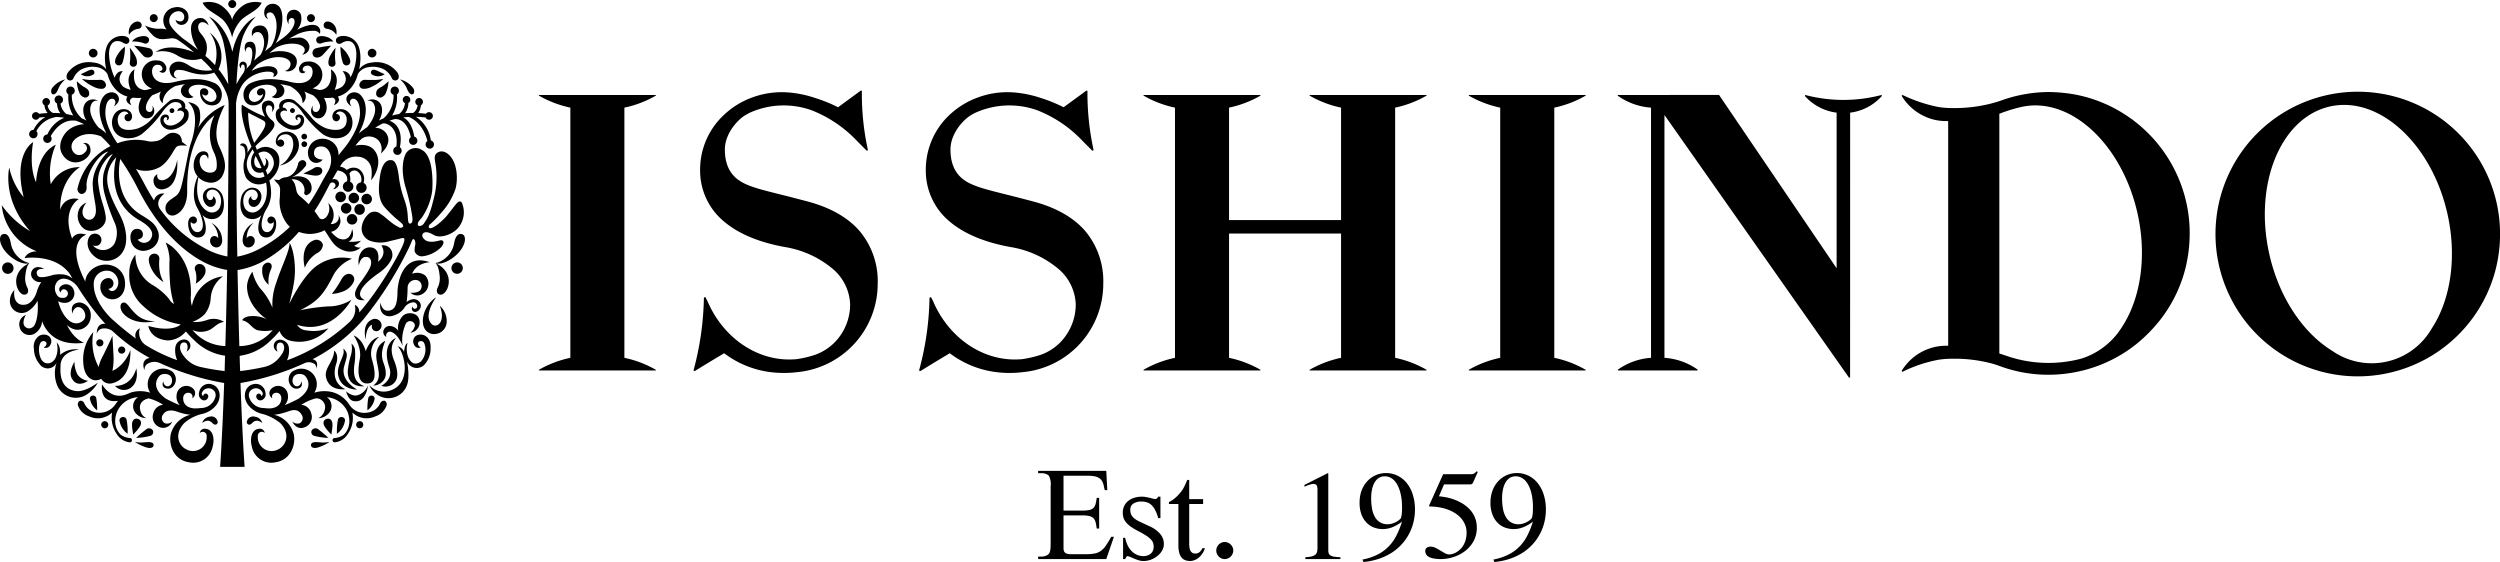 <svg xmlns="http://www.w3.org/2000/svg" width="582.97" height="131.06"><path data-name="シェイプ 3" d="M2007.61 3726.36a33.187 33.187 0 1 0 32.28 41.81 33.674 33.674 0 0 0 1.12-8.99 33.151 33.151 0 0 0-33.4-32.82Zm17.47 55.21a16.116 16.116 0 0 1-23.22 5.2c-6.98-4.29-12.46-12.72-14.66-22.57-3.67-16.39 2.69-31.83 14.15-34.4s23.75 8.71 27.41 25.1c2.2 9.85.83 19.83-3.68 26.67Zm-204.61 6.84v-58.34a24.777 24.777 0 0 0 7.28-2.78.1.1 0 0 0 .06-.07c0-.06-.03-.1-.14-.1h-27.01c-.12 0-.13.04-.13.1a.087.087 0 0 0 .04.07 24.949 24.949 0 0 0 7.29 2.78v58.34a24.938 24.938 0 0 0-7.29 2.77.1.1 0 0 0-.04.08.11.11 0 0 0 .13.1h27.01c.11 0 .14-.05.14-.1a.107.107 0 0 0-.06-.08 24.766 24.766 0 0 0-7.28-2.77Zm-216.84 0v-58.34a25.013 25.013 0 0 0 7.3-2.78.067.067 0 0 0 .04-.07c0-.06 0-.1-.12-.1h-27.02c-.12 0-.15.04-.15.1a.1.1 0 0 0 .05.07 25.122 25.122 0 0 0 7.3 2.78v58.34a25.111 25.111 0 0 0-7.3 2.77.1.1 0 0 0-.05.08c0 .08.05.1.15.1h27.02a.1.1 0 0 0 .12-.1.08.08 0 0 0-.04-.08 25 25 0 0 0-7.3-2.77Zm179.73 0v-58.34a24.949 24.949 0 0 0 7.29-2.78.079.079 0 0 0 .05-.07c0-.06-.02-.1-.15-.1h-27.01c-.11 0-.14.04-.14.1a.153.153 0 0 0 .05.07 25.013 25.013 0 0 0 7.3 2.78v26.21h-26.12v-26.21a25.232 25.232 0 0 0 7.3-2.78.127.127 0 0 0 .04-.07c0-.07-.03-.1-.15-.1h-26.99c-.13 0-.16.03-.16.1a.1.1 0 0 0 .06.07 24.949 24.949 0 0 0 7.29 2.78v58.34a24.938 24.938 0 0 0-7.29 2.77.107.107 0 0 0-.06.08c0 .05.04.1.16.1h26.99c.12 0 .15-.05.15-.1a.152.152 0 0 0-.04-.08 25.22 25.22 0 0 0-7.3-2.77v-28.98h26.12v28.98a25 25 0 0 0-7.3 2.77.177.177 0 0 0-.05.08c0 .05.03.1.14.1h27.01a.126.126 0 0 0 .15-.1.092.092 0 0 0-.05-.08 24.938 24.938 0 0 0-7.29-2.77Zm-163.58 2.87a.176.176 0 0 0 .22.21.143.143 0 0 0 .1-.04h.01c5.26-3.23 5.31-3.21 6.78-4.11a22.542 22.542 0 0 0 10.47 4.36 25.418 25.418 0 0 0 6.58.05 20.714 20.714 0 0 0 18.76-20.61 18.149 18.149 0 0 0-4.39-12.49c-2.77-3.1-6.87-5.38-12.18-6.76q-3.585-.945-5.99-1.54c-4.43-1.11-6.44-1.62-8.43-2.55-3.13-1.46-4.65-4.07-4.65-7.97 0-3.16 2.2-6.17 4.36-7.74a5.706 5.706 0 0 1 .72-.43c.19-.11.51-.28.7-.39a19.283 19.283 0 0 1 14.49-.57 29.3 29.3 0 0 1 10.56 7.15l2.17 2.19.02.01a.149.149 0 0 0 .13.06.2.2 0 0 0 .19-.21v-.04a60.534 60.534 0 0 1-1.39-13.56v-.03a.2.2 0 0 0-.21-.19.149.149 0 0 0-.09.04l-.01.01-5.24 3.85a36.224 36.224 0 0 0-5.33-2.16 25.9 25.9 0 0 0-6.64-1.32 19.944 19.944 0 0 0-8.09 1.21 19.14 19.14 0 0 0-6.54 4.04 17.393 17.393 0 0 0-5.57 12.71 15.384 15.384 0 0 0 5.65 12.23c3.36 2.82 8.13 4.81 14.2 5.9a23.106 23.106 0 0 1 10.76 4.82 11.359 11.359 0 0 1 4.37 8.52 12.646 12.646 0 0 1-2.31 7.32 12.042 12.042 0 0 1-5.91 4.47 23.823 23.823 0 0 1-4.42 1.02c-.52.03-1.04.06-1.57.06-8.06 0-15.54-5.36-19.07-13.63l-.4-.78v-.02a.215.215 0 0 0-.2-.09.226.226 0 0 0-.22.19v.03a69.454 69.454 0 0 1-2.39 16.74v.04Zm52.6 0a.189.189 0 0 0 .22.21.137.137 0 0 0 .11-.04h.02c5.25-3.23 5.3-3.21 6.77-4.11a22.528 22.528 0 0 0 10.49 4.36 25.115 25.115 0 0 0 6.54.05 20.7 20.7 0 0 0 18.77-20.61 18.184 18.184 0 0 0-4.37-12.49c-2.77-3.1-6.87-5.38-12.19-6.76q-3.585-.945-5.99-1.54c-4.42-1.11-6.44-1.62-8.43-2.55-3.13-1.46-4.65-4.07-4.65-7.97 0-3.16 2.19-6.17 4.37-7.74.21-.16.49-.31.73-.46.2-.12.48-.25.69-.36a19.283 19.283 0 0 1 14.49-.57 29.159 29.159 0 0 1 10.54 7.15l2.18 2.19.01.01a.2.2 0 0 0 .15.06.2.2 0 0 0 .19-.21v-.04a62.4 62.4 0 0 1-1.41-13.56v-.03a.2.2 0 0 0-.19-.19.211.211 0 0 0-.1.04v.01l-5.27 3.85a34.7 34.7 0 0 0-5.31-2.16 25.984 25.984 0 0 0-6.64-1.32 19.87 19.87 0 0 0-8.08 1.21 19.225 19.225 0 0 0-6.56 4.04 17.439 17.439 0 0 0-5.54 12.71 15.366 15.366 0 0 0 5.63 12.23c3.36 2.82 8.14 4.81 14.2 5.9a23.1 23.1 0 0 1 10.77 4.82 11.384 11.384 0 0 1 4.36 8.52 12.584 12.584 0 0 1-2.32 7.32 11.949 11.949 0 0 1-5.89 4.47 24.215 24.215 0 0 1-4.44 1.02c-.5.03-1.02.06-1.55.06-8.07 0-15.56-5.36-19.08-13.63l-.4-.78v-.02a.189.189 0 0 0-.19-.09.229.229 0 0 0-.23.19v.03a68.451 68.451 0 0 1-2.4 16.74v.04Zm247.76-61.69a33.742 33.742 0 0 1-6.31.58 22.336 22.336 0 0 1-3.7-.23 34.707 34.707 0 0 1-8.38-2.79.09.09 0 0 1-.05-.01.175.175 0 0 0-.2.13.172.172 0 0 0 .02.12v.01a12.228 12.228 0 0 0 8.02 5.59 12.544 12.544 0 0 0 2.78.21v52.4a12.544 12.544 0 0 0-2.78.21 12.2 12.2 0 0 0-8.02 5.57v.01a.155.155 0 0 0-.02.12.2.2 0 0 0 .2.15.133.133 0 0 1 .05-.03 31.913 31.913 0 0 1 8.38-2.78 22.994 22.994 0 0 1 3.7-.23 33.671 33.671 0 0 1 8.26 1.01 20.21 20.21 0 0 1 2.33.73c-.02 0 .72.25.78.28h.01a32.7 32.7 0 0 0 15.56 1.32c.17-.03.33-.05.51-.08.2-.04.4-.07.59-.11a32.609 32.609 0 0 0 14.35-6.58 35.857 35.857 0 0 0 5.37-5.41 32.569 32.569 0 0 0 5.95-11.82c.33-1.22.55-2.5.76-3.76a35.815 35.815 0 0 0 .3-6.6 33.006 33.006 0 0 0-12.92-24.43 4.149 4.149 0 0 1-.32-.27 5.716 5.716 0 0 1-.48-.32 32.751 32.751 0 0 0-12.86-5.55 37.183 37.183 0 0 0-6.2-.6 33.159 33.159 0 0 0-11.23 2.01 30.628 30.628 0 0 1-4.45 1.15Zm4.11 57.8v-55.89a37.151 37.151 0 0 1 5.27-1.62h.01c11.33-2.41 23.34 8.7 26.96 24.91 2.17 9.78.81 19.68-3.67 26.48a17.235 17.235 0 0 1-9.46 7.33 29.85 29.85 0 0 1-17.58-.7c-.49-.15-1.53-.51-1.53-.51Zm-34.79-56.15a11.827 11.827 0 0 0 7.34-3.82l.01-.01a.11.11 0 0 0 .06-.1.186.186 0 0 0-.18-.18.04.04 0 0 0-.04.02 34.857 34.857 0 0 1-17.53 0 .034.034 0 0 0-.04-.02.169.169 0 0 0-.16.18.116.116 0 0 0 .04.1l.01.01a11.879 11.879 0 0 0 7.34 3.82v36.29l-27.42-40.42-23.48.01c-.11 0-.15.03-.15.1a.138.138 0 0 0 .06.11h.01a15.094 15.094 0 0 0 7.7 2.74v58.34a15 15 0 0 0-7.7 2.74l-.01.01a.092.092 0 0 0-.05.08c0 .06.03.12.18.12h18.31c.13 0 .17-.06.17-.12a.3.3 0 0 0-.04-.08l-.01-.01a15.077 15.077 0 0 0-7.72-2.74v-56.63l42.97 61.15.01.04a.153.153 0 0 0 .1.07.172.172 0 0 0 .21-.13v-.04Zm-399.19-19.55a.836.836 0 0 0 .48-1.49c-.52-.46-1.66-.18-2.31.86a2.743 2.743 0 0 0-.32 2.02 2.983 2.983 0 0 1 2.15-1.39Zm16.8 49.05a1.537 1.537 0 0 0 .9 1.82c1.1.41 1.87-.42 1.87-1.56a4.652 4.652 0 0 0-2.53-4.06 4.787 4.787 0 0 1 1.6 3.61.991.991 0 0 0-1.84.19Zm-2.89-25.9a7.1 7.1 0 0 0 .36-4.29c-.52-1.62-2.67-1.76-2.67-1.76 2.84 2.22 1.24 7.85.78 9.25-.03.08-.05.16-.09.25a.155.155 0 0 0-.02.06v-.01c-.2.62-.37 1.29-.52 1.98-1.78 8.76-1.71 9.5-3.35 10.61-1.1.76-2.18 1.37-2.04 2.83a1.615 1.615 0 0 0 2.42 1.26c1.08-.46 2.67-2 2.63-5.47-.14-9.77 3.14-15.34 6.37-17.69a9.811 9.811 0 0 0-.18 8.56 6.456 6.456 0 0 1 .69 3.5 1.3 1.3 0 0 1-.87 1.21 2.382 2.382 0 0 1-3.04-1.93c-.26-1.02.17-2.34 1.27-2.1a1.352 1.352 0 0 1 .61 1.01s.49-1.56-.69-1.81c-1.55-.33-2.55 1.3-2.65 3.05a3.856 3.856 0 0 0 .95 2.76 9.951 9.951 0 0 0-.9 3.87 6.831 6.831 0 0 0 .95 3.76l-.01-.01a9.372 9.372 0 0 1 1.11 3.09c.3 2.35-1.24 2.56-1.96 2.05a2.378 2.378 0 0 1-.81-2.2.791.791 0 0 0 .92.41.825.825 0 0 0 .44-1.11.89.89 0 0 0-.81-.52s-1.26 0-1.16 1.86c.09 2.02 1.2 3 2.17 3.04 1.86.09 2.67-1.78 1.15-5.25a3.016 3.016 0 0 0 3.25.78c2.37-.99 1.76-4.38 1.49-5.15a2.885 2.885 0 0 0-1.92-1.92 2.282 2.282 0 0 0-2.05.47c-1.3 1.19-.41 3.25.48 3.74a1.2 1.2 0 0 0 1.86-.93 1.322 1.322 0 0 0-.65-1.36.679.679 0 0 1-1.04.77 1.319 1.319 0 0 1 .96-2.31c1.51.06 2.42 2.02 1.75 3.95a2.01 2.01 0 0 1-2.81 1.17c-.46-.2-3.53-1.97-2.24-8.01a3.878 3.878 0 0 0 2.17 1.18 3.012 3.012 0 0 0 3.51-1.71c.88-1.79.62-3.56-.81-6.55-1.84-3.86.51-8.14 1.26-9.76a13.622 13.622 0 0 0-6.26 5.38Zm-14.86-14.33c.76-.16.78-1.04.46-2.06a9.813 9.813 0 0 0-1.49-2.35 12.765 12.765 0 0 1 .01 3.5.812.812 0 0 0 1.02.91Zm4.14-2.52a1.154 1.154 0 0 0-.54-1.75 22.078 22.078 0 0 0-3.61-.61c.53.53 1.6 1.79 2.01 2.19a1.445 1.445 0 0 0 2.14.17Zm-3.1-4.41a2.92 2.92 0 0 0-1.56 1.07 7.077 7.077 0 0 1 2.73.39.853.853 0 0 0 1.24-.96c-.16-.67-1.09-.89-2.41-.5Zm-10.6 4.79a1.01 1.01 0 0 0 0-2.02 1.01 1.01 0 0 0 0 2.02Zm5.42-.16c-.68 1.32-.1 1.77.15 1.91a.9.9 0 0 0 1.26-.5 11.9 11.9 0 0 0 .57-3.76 6.48 6.48 0 0 0-1.98 2.35Zm-10.89 5.52a.845.845 0 0 0 .86-.49 6.3 6.3 0 0 1 .34-.65 4.631 4.631 0 0 1 1.37-1.35 5.719 5.719 0 0 1 3.93-.58 3.527 3.527 0 0 1 2.28 1.54c.08.29.19.59.3.91 0 0 1.09 3.51 4.39 4.38l-.01.01c-.9 1.29.93 2.01.93 2.01-.92-1.47.32-1.75.43-1.77a8.7 8.7 0 0 0 1.89.05c-1.34 2.54-.16 3.93.02 4.17a1.681 1.681 0 0 0 2.59-.02 1.8 1.8 0 0 0-.06-2.31c.41 1.5-.69 1.61-1.09 1.33-.38-.25-.55-.68-.26-1.74a5.977 5.977 0 0 1 1.34-2.04c.64-.24 1.31-.55 2.03-.86a2.051 2.051 0 0 0 .41 2.72c-.04-2.71 2.86-3.96 2.94-4a18.074 18.074 0 0 1 2.32-.45 1.668 1.668 0 0 0-.02 3.06 2.124 2.124 0 0 0 1.95-.07c-1.45-.69-1.45-1.89-.5-2.46 1.48-.85 3.67-.04 3.67-.04a5.372 5.372 0 0 1 .98.49 2.366 2.366 0 0 1 1.2 1.79 1.308 1.308 0 0 1-1.81 1.27 2.239 2.239 0 0 1-1.54-1.79 1.229 1.229 0 0 0 .64.38.657.657 0 0 0 .79-.63.938.938 0 0 0-1.06-1.02.871.871 0 0 0-.87.81 3.163 3.163 0 0 0 1.16 2.61c.88.79 3.51 1.05 3.88-1.42a2.971 2.971 0 0 0-2.08-3.4c-2.03-.86-4.9-1.06-8.55-.16-5.01 1.3-5.98-1.67-5.47-3.13a1.218 1.218 0 0 1 1.34-.79 1.011 1.011 0 0 1 .97.89.608.608 0 0 1-.74.54.912.912 0 0 0 1.32.22 1.324 1.324 0 0 0 .14-1.55 1.984 1.984 0 0 0-1.85-1.11 3.218 3.218 0 0 0-3.58 2.3 3.513 3.513 0 0 0 2.24 4.22c-.48.14-.94.26-1.37.35a.689.689 0 0 1-.08.03c-.14.01-3.44.1-2.61-4.83 0 0-2.42 1.28-.87 4.77a5.88 5.88 0 0 1-1.66-.66c-.12-.09-1.94-1.51-.21-3.69 0 0-1.32-.24-1.88 1.54a14.605 14.605 0 0 1-1.32-5.67c.03-.92.27-2.4 1.42-2.82a2.338 2.338 0 0 1 1.97.4s1 .57 1.31-.34c.19-.58-.16-1.14-1.22-1.3a3.788 3.788 0 0 0-3.79 1.97s-1.19 1.92-.34 5.77a4.11 4.11 0 0 0-2.95-1.56 6.039 6.039 0 0 0-6.02 2.38 1.56 1.56 0 0 0-.23 1.27.787.787 0 0 0 .69.52Zm22.53 9.27a.582.582 0 0 0 .59-.71c-.08-.99-2.12-.85-1.98.85.1 1.54 2.07 3.13 4.93 1.2 1.49-1.01 1.7-1.82 1.66-2.75a1.409 1.409 0 0 0-.87-1.37 1.468 1.468 0 0 0-.64-1.78 2.815 2.815 0 0 0-2.86-.02 31.161 31.161 0 0 0-3.75 3.72 8.337 8.337 0 0 1-3.67 2.76c-.74.24-4 1.11-4.64-1.16-.51-1.85.7-2.87 1.63-2.76a.841.841 0 0 1 .75.58.785.785 0 0 0-.85.54.866.866 0 0 0 .72 1.15c1.51.06 1.42-3-1.18-2.82-2.17.17-3.18 2.9-2.04 4.98 1.17 2.15 4.26 2.3 6.4.88a25.01 25.01 0 0 0 5.03-5.42c1.78-2.37 2.87-2.19 3.58-1.99a1.053 1.053 0 0 1 .74 1.19.91.91 0 0 0-.98.86 1.091 1.091 0 0 1 1.47.26c.34.61-.23 2.06-2.01 2.82s-2.79-.44-2.66-1.18c.12-.67.72-.59.82-.36a.54.54 0 0 1-.19.53Zm-31.93 33.32a5.769 5.769 0 0 1-4.33-4.59c-.52-3.12-2.15-2.1-2.3-1.85-.24.38-.54 1.38.57 3.12 1.3 2.03 4.45 3.96 6.06 3.32Zm-3.7 1.27a1.363 1.363 0 0 0-1.25-1.43 1.338 1.338 0 1 0 1.25 1.43Zm16.27 22.04c.12 2.49 1.31 3.82 2.61 4a2.749 2.749 0 0 0 1.57-.32 2.312 2.312 0 0 0 2.76.97c1.66-.44 4.17-2.13 4.04-7.71a8.931 8.931 0 0 1-2.74 3.99 6.085 6.085 0 0 1-1.46.89 13.587 13.587 0 0 0 .27-3.21c-.02-.77-.26-4.96-.26-4.96-.17.51-2.12 4.49-2.12 4.49a10.094 10.094 0 0 0-1.1 2.76 12.372 12.372 0 0 1-1.23-8.13 9.644 9.644 0 0 0-2.34 7.23Zm16.46-41.85a1.86 1.86 0 0 0 2.36 1.27c3.68-.76 3.07-6.78 3.07-6.78s-.53 3.38-2.49 4.42c-1.43.78-2.41-.01-2.12-1.06 0 0-1.26.38-.82 2.15Zm-23.31-20.83c.6-.1.96-1.13 1.14-1.55a5.763 5.763 0 0 1 1.52-1.92 5.576 5.576 0 0 0-3.06 2 1.26 1.26 0 0 0-.15 1.25.491.491 0 0 0 .55.22Zm10.23 67.25s-2.92 2.25-5.04 1.96c-1.33-.16-3.99-.9-3.65-5.77 0 0-.38-3.32 4.33-3.89a5.348 5.348 0 0 0-4.44 1.24s.24-2.05-.8-2.87a5.315 5.315 0 0 1-.21 3.47c-.77 1.54-2.06 1.6-2.85 1.03-1.05-.76-1.32-3.24-.8-4.27a.841.841 0 0 1 1.27-.45.568.568 0 0 1 .21.61.987.987 0 0 1-.66.7 1.124 1.124 0 0 0 1.57-.58 1.577 1.577 0 0 0-.38-2.07 2.163 2.163 0 0 0-2.27 0 3.021 3.021 0 0 0-1.18 2.98 5.653 5.653 0 0 0 1.33 3.6 2.281 2.281 0 0 0 3.97-.38 7.637 7.637 0 0 0 .15 5.38 4.7 4.7 0 0 0 7.27 1.79 7.656 7.656 0 0 0 2.18-2.48Zm17.85-63.44a.56.56 0 1 0-.56.57.561.561 0 0 0 .56-.57Zm-4.81-20.63a.935.935 0 0 0 .93-.93.925.925 0 1 0-1.85 0 .933.933 0 0 0 .92.93Zm-11.96 15.54a.929.929 0 0 0 .83-.85 1.328 1.328 0 0 0-1.55-1.22c-.74.01-1.87.01-2.35.01-.46-.01-1.72-.24-1.72-.24a10.4 10.4 0 0 0 2.85 1.88 3.609 3.609 0 0 0 1.94.42Zm-5.97-1.77a6.726 6.726 0 0 0 .53 2.52 1.789 1.789 0 0 0 1.24 1.28.942.942 0 0 0 1.1-.66c.09-.98-.37-1.36-1.3-1.85a10.081 10.081 0 0 1-1.57-1.29Zm3.8-1.52a.594.594 0 0 0 .04-1.01c-.41-.38-1.19.08-1.87.41-.51.25-1.06.49-1.06.49a2.636 2.636 0 0 0 2.89.11Zm54.55-10.69a2.95 2.95 0 0 1 2.14 1.39 2.738 2.738 0 0 0-.3-2.02c-.65-1.04-1.81-1.32-2.33-.86a.84.84 0 0 0 .49 1.49Zm12.55 16.01a1.789 1.789 0 0 0 1.24-1.28 6.726 6.726 0 0 0 .53-2.52 9.587 9.587 0 0 1-1.57 1.29c-.92.49-1.4.87-1.29 1.85a.925.925 0 0 0 1.09.66Zm-17.86 10.23a.665.665 0 0 0 0 1.33.665.665 0 0 0 0-1.33Zm1.39 7.83c1.41.3 2.22.2 2.65-.42a.918.918 0 0 0-.2-1.24 1.617 1.617 0 0 0-1.77.18c-.86.5-2.3 1.15-2.3 1.15s.68.14 1.62.33Zm-1.39-9.6a.66.66 0 1 0 .65.66.645.645 0 0 0-.65-.66Zm4.35.13c2.13 1.42 5.23 1.27 6.41-.88 1.15-2.08.12-4.81-2.05-4.98-2.61-.18-2.68 2.88-1.18 2.82a.867.867 0 0 0 .73-1.15.79.79 0 0 0-.85-.54.842.842 0 0 1 .76-.58c.9-.11 2.12.91 1.61 2.76-.63 2.27-3.9 1.4-4.64 1.16a8.506 8.506 0 0 1-3.67-2.76 29.069 29.069 0 0 0-3.76-3.72 2.8 2.8 0 0 0-2.85.02 1.481 1.481 0 0 0-.64 1.78 1.423 1.423 0 0 0-.87 1.37c-.03.93.16 1.74 1.67 2.75 2.85 1.93 4.82.34 4.94-1.2.12-1.7-1.93-1.84-2-.85a.578.578 0 0 0 .59.71.521.521 0 0 1-.18-.53c.08-.23.69-.31.81.36.14.74-.88 1.94-2.66 1.18s-2.34-2.21-2.01-2.82a1.091 1.091 0 0 1 1.47-.26.91.91 0 0 0-.98-.86 1.042 1.042 0 0 1 .73-1.19c.72-.2 1.81-.38 3.61 1.99a24.269 24.269 0 0 0 5.01 5.42Zm11.47-17.92a1.01 1.01 0 1 0-1.02-1.01 1.014 1.014 0 0 0 1.02 1.01Zm8.01 7.03c.18.42.53 1.45 1.16 1.55a.481.481 0 0 0 .54-.22 1.323 1.323 0 0 0-.16-1.25 5.611 5.611 0 0 0-3.06-2 5.763 5.763 0 0 1 1.52 1.92Zm-27.15 5.36a.565.565 0 1 0 .56-.57.568.568 0 0 0-.56.57Zm10.74-16.08c.32.91 1.33.34 1.33.34a2.344 2.344 0 0 1 1.98-.4c1.13.42 1.38 1.9 1.41 2.82a11.57 11.57 0 0 1-1.36 5.58 1.749 1.749 0 0 0-1.84-1.45c1.78 2.26-.21 3.68-.24 3.7a5.732 5.732 0 0 1-1.63.65c1.54-3.49-.87-4.77-.87-4.77.62 5.02-2.67 4.8-2.68 4.8-.49-.11-1.02-.25-1.58-.39a3.346 3.346 0 0 0 2.15-4.03 3.077 3.077 0 0 0-3.38-2.2 1.932 1.932 0 0 0-1.77 1.07 1.254 1.254 0 0 0 .14 1.47.874.874 0 0 0 1.25-.22.569.569 0 0 1-.71-.52.943.943 0 0 1 .91-.83 1.118 1.118 0 0 1 1.3.75c.47 1.38-.45 4.23-5.21 2.99-3.71-.93-6.63-.73-8.69.13a2.984 2.984 0 0 0-2.07 3.4c.38 2.47 3.01 2.21 3.89 1.42a3.106 3.106 0 0 0 1.16-2.61.871.871 0 0 0-.87-.81.956.956 0 0 0-1.07 1.02.678.678 0 0 0 .82.63 1.231 1.231 0 0 0 .62-.38 2.243 2.243 0 0 1-1.55 1.79 1.291 1.291 0 0 1-1.79-1.27 2.36 2.36 0 0 1 1.18-1.79 6.939 6.939 0 0 1 1-.5c.19-.06 2.25-.77 3.66.05.95.57.96 1.77-.5 2.46a2.141 2.141 0 0 0 1.96.07 1.662 1.662 0 0 0-.05-3.06 15.486 15.486 0 0 1 2.35.47c.27.14 2.98 1.58 2.92 3.98a2.06 2.06 0 0 0 .41-2.74c.7.32 1.34.61 1.96.85a4.28 4.28 0 0 1 1.55 1.94 1.527 1.527 0 0 1-.38 1.87c-.41.28-1.52.17-1.1-1.33a1.8 1.8 0 0 0-.07 2.31 1.691 1.691 0 0 0 2.6.02c.19-.24 1.36-1.63.03-4.17a9.163 9.163 0 0 0 1.94-.05c.16.01 1.23.27.38 1.77 0 0 1.83-.72.92-2.01l-.02-.01c3.32-.87 4.41-4.38 4.41-4.38.11-.32.21-.64.31-.94a3.369 3.369 0 0 1 2.27-1.51 5.775 5.775 0 0 1 3.94.58 4.758 4.758 0 0 1 1.35 1.35 5.458 5.458 0 0 1 .33.65.872.872 0 0 0 .87.49.8.8 0 0 0 .69-.52 1.6 1.6 0 0 0-.23-1.27 6.053 6.053 0 0 0-6.02-2.38 4.1 4.1 0 0 0-2.94 1.56c.84-3.85-.34-5.77-.34-5.77a3.807 3.807 0 0 0-3.81-1.97c-1.06.16-1.41.72-1.22 1.3Zm6.95 8.92a1.319 1.319 0 0 0-1.54 1.22.929.929 0 0 0 .84.85 3.646 3.646 0 0 0 1.94-.42 10.413 10.413 0 0 0 2.83-1.88 17.072 17.072 0 0 1-1.72.24c-.46 0-1.6 0-2.35-.01Zm4.37-1.33s-.57-.24-1.08-.49c-.68-.33-1.46-.79-1.88-.41a.594.594 0 0 0 .06 1.01 2.649 2.649 0 0 0 2.9-.11Zm-15.94-8.19a.856.856 0 0 0 1.24.96 7.226 7.226 0 0 1 2.74-.39 2.92 2.92 0 0 0-1.56-1.07c-1.31-.39-2.24-.17-2.42.5Zm-21.66-4.37a9.023 9.023 0 0 1 2.03 4.01 8.856 8.856 0 0 1 2.04-4.01c1.39-1.42 4.08-2.32 4.84-4.1a5.611 5.611 0 0 0-3.75.3c-1.66.86-3.08 2.73-3.13 3.83-.05-1.1-1.47-2.97-3.13-3.83a5.611 5.611 0 0 0-3.75-.3c.76 1.78 3.44 2.68 4.85 4.1Zm-28 75.36a.822.822 0 0 0-.68-.96.809.809 0 0 0-.95.67.826.826 0 0 0 .66.96.843.843 0 0 0 .97-.67Zm30.05-78.23a.93.93 0 1 0-.92-.93.926.926 0 0 0 .92.93Zm27.07 13.28c.25-.14.82-.59.13-1.91a6.375 6.375 0 0 0-1.96-2.35 11.354 11.354 0 0 0 .57 3.76.892.892 0 0 0 1.26.5Zm-8.7-9.99a.933.933 0 0 0 .92-.93.925.925 0 1 0-1.85 0 .935.935 0 0 0 .93.93Zm.56 7.86c.39.6 1.43.51 2.14-.17.41-.4 1.48-1.66 2-2.19a22 22 0 0 0-3.6.61 1.154 1.154 0 0 0-.54 1.75Zm-16.5 43.01c0 1.14.77 1.97 1.88 1.56a1.558 1.558 0 0 0 .9-1.82.992.992 0 0 0-1.84-.19 4.742 4.742 0 0 1 1.6-3.61 4.653 4.653 0 0 0-2.54 4.06Zm6.95-14.61a5.423 5.423 0 0 0 1.59-4.38 2.954 2.954 0 0 0-2.07-2.58 3.22 3.22 0 0 0-2.86.3c-.1.05-.19.12-.28.17-.12-.27-.24-.56-.34-.85.22-.23.41-.42.53-.54.74-.7 1.33-1.16 1.76-1.54 1.81-1.65 2.3-2.59 2.1-3.24a1.331 1.331 0 0 0-.48-.67c-2.11-1.59-1.74-4.04-.41-3.44.68.29.33 1.49.33 1.49 1.15-1.23.37-2.88-1.02-2.67-2.57.4-.55 3.76-.55 3.76l.01.01c-.42-.19-.92-.39-1.49-.65a27.977 27.977 0 0 1-3.93-2.19s-.79 2.68 2.23 9.79c-.39.57-.76 1.1-1.02 1.54.03-.08.04-.15.06-.22.17-.77-.08-1.87-.83-2.03a.7.7 0 0 0-.91.4 1.227 1.227 0 0 1 1.01.56 4.321 4.321 0 0 1 .11 2.5 6.052 6.052 0 0 0 .3 4.48 3.593 3.593 0 0 0 4.67 1.15c.95 4.96-1.86 6.6-2.27 6.77a2.018 2.018 0 0 1-2.82-1.17c-.67-1.93.24-3.89 1.75-3.95a1.327 1.327 0 0 1 .97 2.31.685.685 0 0 1-1.05-.77 1.322 1.322 0 0 0-.64 1.36 1.191 1.191 0 0 0 1.85.93c.9-.49 1.78-2.55.47-3.74a2.259 2.259 0 0 0-2.04-.47 2.96 2.96 0 0 0-1.93 1.92c-.26.77-.87 4.16 1.49 5.15a2.931 2.931 0 0 0 3.13-.72c-1.44 3.31-.56 5.28 1.28 5.19.97-.04 2.07-1.02 2.17-3.04.09-1.86-1.15-1.86-1.15-1.86a.9.9 0 0 0-.82.52.829.829 0 0 0 .45 1.11.81.81 0 0 0 .92-.41 2.384 2.384 0 0 1-.82 2.2c-.72.51-2.19.3-1.95-2.05a8.335 8.335 0 0 1 1.01-2.96 7.254 7.254 0 0 0 1.18-3.89 12.022 12.022 0 0 0-.41-2.91 4.476 4.476 0 0 0 .72-.67Zm-3.9-5.06c.2.44.43.86.66 1.33.25.5.48 1.01.67 1.48-.03.01-.06.02-.1.03a1.3 1.3 0 0 1-1.42-.71 2.5 2.5 0 0 1 .19-2.13Zm-1.77-10.09c1.42.77 2.09 1.04 3.54 1.84 1.07.58.1 2.02-.46 2.9-.26.4-.94 1.33-1.66 2.31a18.55 18.55 0 0 1-1.42-7.05Zm.04 13.54c-.91-1.83.08-3.71 1.03-4.97.1.24.22.49.34.74-1.09 1.43-.95 3.68.26 4.43a1.987 1.987 0 0 0 1.81.11c.14.36.24.69.36 1.02a2.7 2.7 0 0 1-3.8-1.33Zm4.47.92c-.12-.34-.25-.7-.4-1.04.07-.08.15-.17.22-.26.48-.59.76-2.07-.42-2.59a1.356 1.356 0 0 1 .25 1.13 1.5 1.5 0 0 1-.44.82c-.18-.42-.38-.89-.6-1.38-.26-.56-.51-1.11-.73-1.65a2.334 2.334 0 0 1 .86-.37c1.74-.41 3.17 1.7 2.64 3.36a4.267 4.267 0 0 1-1.38 1.98Zm14.4-27.25c-.32 1.02-.3 1.9.44 2.06a.809.809 0 0 0 1.02-.91 12.471 12.471 0 0 1 .03-3.5 9.5 9.5 0 0 0-1.49 2.35Zm-11.6 25.12a5.429 5.429 0 0 0 3.99-2.85 3.726 3.726 0 0 0-.11-4.05 2.942 2.942 0 0 0-3.12-.86 2.272 2.272 0 0 0-1.61 2.1 1.138 1.138 0 0 0 .89 1.24.564.564 0 0 0 .12.04h.11a.839.839 0 0 0 .83-.85.849.849 0 0 0-.86-.84.8.8 0 0 0-.69.38 1.679 1.679 0 0 1 1.48-1.55 1.706 1.706 0 0 1 1.92.88c.74 1.94-.22 3.56-.99 4.7a4.84 4.84 0 0 1-1.96 1.66Zm-59.5 30.11c.81-.03 1.07-.68.77-1.52a4.674 4.674 0 0 1-.5-3.1c.2-2.15.92-2.74.92-2.74-5 2.4-2.8 7.43-1.19 7.36Zm55.49 29.91a2.061 2.061 0 0 0-1.7-1.45 1.5 1.5 0 0 0-1.92 1.34.73.73 0 0 0 .37.48.748.748 0 0 0 .79-.25c.3-.25.96-1.21 2.46-.12Zm1.35-37.39a1.443 1.443 0 0 0-1.35 1.58 4.114 4.114 0 0 0 1.49 3.6 6.691 6.691 0 0 1 .58-3.7c.46-1.2-.42-1.49-.72-1.48Zm24.86 31.69a.724.724 0 0 0-.62-.66.756.756 0 0 0-.86.51 13.529 13.529 0 0 0-.21 2.91 4.256 4.256 0 0 0 1.69-2.76Zm4.97-4.26c.54-.95.33-2.65-.41-4.5-.65-1.59-1.07-3.44.39-5.35 0 0-3.4 1.21-1.6 6.64.24.73 1 2.83-1.78 4.52a2.723 2.723 0 0 0 3.4-1.31Zm-3.38.53c1.13-.89 1.31-2.32.5-4.49-.76-2.03-.31-3.41.37-5.21 0 0-2.61.97-1.99 4.61.42 2.45 1.19 4.35-.81 5.8a2.9 2.9 0 0 0 1.93-.71Zm-5.63 4.36c2.13-.31 2.49-3.7 2.49-3.7a3.883 3.883 0 0 1-2.36 2.29c-1.29.46-2.77-.9-2.77-.9.6 2 1.42 2.47 2.64 2.31Zm3.42-9.68a4.877 4.877 0 0 1 1.69-5.31c-2.26.43-3.15 3.34-3.15 3.34-.87-3.09-2.84-3.68-2.84-3.68s2 2.73 1.44 5.56c-.72 3.77-.08 5.66 1.76 5.64 1.62-.03 2.29-1.46 1.1-5.55Zm8.92-6.29a2.4 2.4 0 0 0 1.94-3.46c-.53-1.19-2.61-1.47-3.66-.47a4.069 4.069 0 0 0-1.08 3.51 2.451 2.451 0 0 0-1.85-1.14 1.505 1.505 0 0 0-1.64 1.23 1.327 1.327 0 0 0 .72 1.33.9.9 0 0 1 1.33-1.09c1.04.4 1.88 1.9 2.24 2.65.11.27.2.44.2.44s-.01-.19-.05-.48a8.973 8.973 0 0 1 .7-4.34 1.143 1.143 0 0 1 2.23.03 2.529 2.529 0 0 1-1.08 1.79Zm-1.45-5.7a2.719 2.719 0 0 1 2.19-1.39c1.03.1 1.08 1.3.53 1.47a.483.483 0 0 1-.69-.5.764.764 0 0 0 .8 1.25 1.485 1.485 0 0 0 .95-2.02 1.7 1.7 0 0 0-2.03-.85 2.549 2.549 0 0 0-1.16.61 5.793 5.793 0 0 0 .09-.62c.09-1.02.13-1.65.15-2.79a1.806 1.806 0 0 1 1.74-1.76 1.437 1.437 0 0 1 1.49 1.79c-.24 1.44-2.55 1.19-2.55 1.19a2.248 2.248 0 0 0 2.39.48 2.786 2.786 0 0 0 1.06-4.48 3.1 3.1 0 0 0-3.07-.41c.97-2.6 4.1-2.7 4.1-2.7-5.85-2.09-7.44 3.84-7.52 6.94-.05 2.92-.56 4.3-2.25 4.36-1.45.05-1.72-1.89-1.72-1.89s-.58 2.44 1.46 3.11a2.532 2.532 0 0 0 1.49-.06 4.724 4.724 0 0 0 2.4-1.53c.09-.11.15-.2.15-.2Zm-10.97 18.97c-1.25-.81-3.33-2.27-3.13-4.73.1-1.11.98-2.85.7-3.78a2.462 2.462 0 0 0-.77-1.05 2.526 2.526 0 0 1-.15 1.75c-.24.89-1.32 2.64-1.07 4.26.54 3.63 4.42 3.55 4.42 3.55Zm-5.33-9.1c-.07 2.64-2.45 4.11-1.87 6.34.72 2.84 3.53 2.76 4.49 2.66-2.42-1.08-2.96-3.43-2.16-5.86.76-2.27-.46-3.14-.46-3.14Zm3.18 4.62c-.2 4.21 3.84 3.7 3.84 3.7-2.21-.91-2.58-2.39-2.34-4.81a13.985 13.985 0 0 0 .15-3.94 2.76 2.76 0 0 0-.79-1.22 5.919 5.919 0 0 1-.11 2.67 18.544 18.544 0 0 0-.75 3.6Zm6.97-9.17a1.427 1.427 0 0 0 .83-1.8 1.565 1.565 0 0 0-2.32-.8c-2.32 1.17-1.29 4.6-1.29 4.6.07-3.24 1.5-3.47 1.5-3.47a1.076 1.076 0 0 0 1.28 1.47Zm-13.07 25.98c-.87-.07-2.71-.37-2.46.78 0 0 .08.68 1.38.45a10.556 10.556 0 0 0 2.94-1.36 8.042 8.042 0 0 1-1.86.13Zm27.55-31.89c1.49 3.88-.77 5.39-1.9 4.27-2.09-2.05 1.08-6.27 1.08-6.27a7.062 7.062 0 0 0-3.1 4.95c-.28 2.92 1.51 3.55 2.22 3.64a2.939 2.939 0 0 0 3.32-3.05 4.808 4.808 0 0 0-1.62-3.54Zm3.97-10.1a1.356 1.356 0 0 0-1.25 1.43 1.328 1.328 0 1 0 1.25-1.43Zm-7.29 17.15a2.163 2.163 0 0 0-2.27 0 1.593 1.593 0 0 0-.39 2.07 1.135 1.135 0 0 0 1.58.58 1.006 1.006 0 0 1-.66-.7.553.553 0 0 1 .2-.61.839.839 0 0 1 1.27.45 4.1 4.1 0 0 1-.81 4.16c-.93.7-2.03.84-2.88-.82a5.239 5.239 0 0 1-.23-3.49c-.72.31-.82 2.09-.82 2.09a2.137 2.137 0 0 0-1.49-1.32c1.5 1.59 1.65 4.67 1.65 4.67.15 4.47-2.64 5.49-3.82 5.77a4.527 4.527 0 0 1-4.43-1.37 4.733 4.733 0 0 0 1.58 2.02 4.59 4.59 0 0 0 7.19-2.02c.77-2.01 0-5.57 0-5.57a2.457 2.457 0 0 0 4.18.67 5.543 5.543 0 0 0 1.33-3.6c.07-1.69-.44-2.45-1.18-2.98Zm2.33-16.99s.73.59.93 2.74a4.816 4.816 0 0 1-.5 3.1c-.31.84-.04 1.49.77 1.52 1.61.07 3.81-4.96-1.2-7.36Zm6.07-3.32c1.1-1.74.8-2.74.57-3.12-.15-.25-1.78-1.27-2.31 1.85a5.769 5.769 0 0 1-4.33 4.59c1.62.64 4.77-1.29 6.07-3.32Zm-27.17 39.99a.784.784 0 0 0-.67-.76.842.842 0 0 0-.99.6 14.71 14.71 0 0 0-.23 3.3 4.713 4.713 0 0 0 1.89-3.14Zm-4.27-.34a.951.951 0 0 0-.73 1.14c.09.85 1.83 2.53 1.83 2.53.08-1.05.51-2.61-.02-3.32a.907.907 0 0 0-1.08-.35Zm-2.96 3.94a13.093 13.093 0 0 0 3.35.48 28.328 28.328 0 0 0-2.54-2.12 1.068 1.068 0 0 0-1.35.38.9.9 0 0 0 .54 1.26Zm16.51-8.15a.913.913 0 0 0-1.06.54 3.745 3.745 0 0 1-3.06 2.21 4.118 4.118 0 0 1-4.18-1.88c-.03-.06-.09-.12-.13-.19a6.783 6.783 0 0 0-3.73-2.69 7.8 7.8 0 0 0-4.3.12 3.613 3.613 0 0 0-5.2-4.87 2.408 2.408 0 0 0-.1 3.43 1.612 1.612 0 0 0 2.11.19 1.084 1.084 0 0 0 .11-1.4 1.032 1.032 0 0 1-.46.99c-.9.58-1.89-.54-1.4-1.81.43-1.19 2.27-1.08 2.82-.43 0 0 2.51 2.47-1.55 5.3-.39.2-.62.32-.62.32-1.02.51-1.87.9-2.61 1.18a2.849 2.849 0 0 0 .76-2.32 2.272 2.272 0 0 0-3.97-1.41 1.406 1.406 0 0 0 .33 2.13c-.54-1.61 2.28-1.91 2.09.22-.18 2.04-2.41 2.14-2.74 2.14a12.745 12.745 0 0 1-1.35-.09 3.546 3.546 0 0 1-3.41-2.56 1.569 1.569 0 0 1 .81-1.86 1.669 1.669 0 0 1 2.3.79.605.605 0 0 1-.28.84.567.567 0 0 0-.84-.5.668.668 0 0 0-.24.92.933.933 0 0 0 1.21.52 1.465 1.465 0 0 0 .83-1.83 2.275 2.275 0 0 0-3.13-1.78c-1.83.64-2.33 3.3-.52 5.17a5.886 5.886 0 0 0 2.65 1.59h-.01a.227.227 0 0 0 .04.01.711.711 0 0 0 .2.04 11.326 11.326 0 0 1 4.26 2.17c2.65 2.73 1.07 5.47-.57 6.15a3.207 3.207 0 0 1-4.68-3.07.942.942 0 0 1 1.6-.78 1.1 1.1 0 0 0-1.24-.99c-1.75.07-2.33 2.18-1.71 4.35a4.625 4.625 0 0 0 5.51 3.46c3.49-.53 4.75-4.03 4.22-6.54a6.234 6.234 0 0 0-4.61-4.54 9.995 9.995 0 0 0 1.61-.26c.63-.16 1.25-.34 1.89-.57s2.09-.68 2.93.81a1.352 1.352 0 0 1-.43 2 1.712 1.712 0 0 1-1.73-.4s.87 2.12 2.86 1.35a2.529 2.529 0 0 0 1.55-3.25 2.618 2.618 0 0 0-2.29-2 11.491 11.491 0 0 1 3.41-1.51 2.079 2.079 0 0 1 1.99 2.83 2.772 2.772 0 0 1-1.47 1.81 3.326 3.326 0 0 0 2.59-1.32 2.5 2.5 0 0 0-.57-3.57 5.716 5.716 0 0 1 4.9 3.65c1.01 3-.55 4.79-1.1 5.2a4.72 4.72 0 0 1-1.95.67.469.469 0 0 0-.53.5.478.478 0 0 0 .48.5 4.119 4.119 0 0 0 3.09-1.97 6.584 6.584 0 0 0 1.05-4.98 4.811 4.811 0 0 0 5.34.9 4.133 4.133 0 0 0 2.61-2.49.929.929 0 0 0-.38-1.14Zm-5.98 4.75a.83.83 0 1 0 .94.68.812.812 0 0 0-.94-.68Zm-3.15-48.41a1.255 1.255 0 0 0 1.33-1.14 1.224 1.224 0 0 0-2.44-.2 1.24 1.24 0 0 0 1.11 1.34Zm-62.3 17.41a66.854 66.854 0 0 0 5.28 7.21c.32.36.64.71.97 1.09-2.2-.24-1.98 2.32-1.98 2.32a1.622 1.622 0 0 1 .99-1.15 3.024 3.024 0 0 1 2.72.56 41.013 41.013 0 0 0 8.61 6.21c-2.31.47-1.21 2.88-1.21 2.88a1.681 1.681 0 0 1 .57-1.42 3.12 3.12 0 0 1 3.02-.26h.01a59.672 59.672 0 0 0 14.98 4.65c-.24 7.07-.56 13.97-.94 19.56h5.71c-.39-5.59-.71-12.49-.96-19.56a60 60 0 0 0 14.97-4.64 2.416 2.416 0 0 1 2.3.2 1.22 1.22 0 0 1 .41 1.08s.81-1.82-.88-2.18a39.943 39.943 0 0 0 11.9-9.34 86.168 86.168 0 0 0 10.58-16.66s.47-1.01.73-1.7c.2-.51.52-.25.6-.09a1.979 1.979 0 0 1 .16 1.02 5.941 5.941 0 0 0-.16 1.63 1.813 1.813 0 0 0 1.79 1.14 7.353 7.353 0 0 0 4.39-2.13c1.14-1.39.24-1.73-.24-1.59-.45.13-2.5.72-3.51-.1s-.65-1.52-.2-1.71c.49-.19 1.14-.09 2.26.57 1.31.75 3.68.12 5.21-1.22a5.573 5.573 0 0 0 1.32-6.28c-.29-.58-.83-.33-1.28.18s-2.1 2.75-2.75 3.4c-.64.63-2.22 2.16-3.31 2.34a.366.366 0 0 1-.4-.34.66.66 0 0 1 .33-.59 28.2 28.2 0 0 0 2.7-2.8 15.594 15.594 0 0 0 3.24-5.55c.56-2.12.42-5.71-1.3-7.59-1.17-1.27-2.29-1.23-3.01-.71-.5.37-.71.83-.42 2.33a19.512 19.512 0 0 1-.41 8.5c-1.01 4.3-1.87 4.95-2.18 5.53-.39.7-1.47.98-1.5.32s.65-1.14 1.01-1.67a14.513 14.513 0 0 0 2.35-6.1c.2-2.56.16-8.36-2.46-9.63a2.662 2.662 0 0 0-3.58.72c-.29.42-1.56 2.91-.24 7.78a53.258 53.258 0 0 1 1.42 5.74c.16 1.08.61 2.72-.21 2.95-.59.17-.55-.88-.61-1.46a13.493 13.493 0 0 0-.81-4.11 24.3 24.3 0 0 1-1.19-4.65c-.19-1.17-.39-4.39-1.77-4.55-2.09-.26-2.62 2.88-2.77 4.12-.19 1.53-.69 4.93 1.24 6.97a28.285 28.285 0 0 0 3.25 3.1c.66.54 1.19 1 .88 1.35a.681.681 0 0 1-.96.06 8.654 8.654 0 0 1-1.55-.96c-.95-.69-1.83-1.59-2.64-2.07a2.134 2.134 0 0 0-2.54-.26 4.974 4.974 0 0 0-1.89 3.29 3.056 3.056 0 0 0 2.14 3.27 7.337 7.337 0 0 0 4.41 0c1.46-.33 1.83-.45 2.8-.68.78-.19.66.4.43 1.13-.59 1.87-5.67 11-10.37 16.2a1.675 1.675 0 0 0-1.03-1.78 4.012 4.012 0 0 1-1.09 3.86v.01a43.381 43.381 0 0 1-14.72 9.07 5.386 5.386 0 0 0 .41-3.17 2.1 2.1 0 0 0-1.59-1.58 1.448 1.448 0 0 0-.99 2.72 1.925 1.925 0 0 1-.04-1.84.867.867 0 0 1 1.29.02c.17.25.76 1.24-.7 2.98a6.251 6.251 0 0 1-3.86 2.45c-1.68.38-3.49.68-5.44.92-.05-1.2-.09-2.39-.11-3.56a12.635 12.635 0 0 0 7.29-3.65 18.507 18.507 0 0 0 2.01-2.14 3.533 3.533 0 0 0 2.48 2.26 8.866 8.866 0 0 0 8.91-2.89 9.738 9.738 0 0 1-5.18.48 2.683 2.683 0 0 1-2.12-1.29c8.09 2.62 12.67-5.84 12.67-5.84a10.163 10.163 0 0 1-5.49 1.55 45.379 45.379 0 0 0-6.5.9c4.45-2.17 5.65-4.02 7.89-8.39a8.563 8.563 0 0 1 4.23-3.62 9.982 9.982 0 0 0-7.6 1.24c-3.7 2.11-7.03 9.28-7.03 9.28 1.06-4.22 1.51-6.38 1.26-9.43-.26-3.46-1.19-4.82-1.19-4.82.06 1.87-1.95 5.68-3.12 9.38a14.564 14.564 0 0 0-.87 5.75 14.927 14.927 0 0 0-2.93-4.58 10.261 10.261 0 0 1-1.74-3.8 6.69 6.69 0 0 0-1.25 3.13c-.19 4.98 4.67 8.01 4.67 8.01a6.892 6.892 0 0 0-3.58-.79c-1.9.03-2.23.97-2.23.97 1.83.44 1.99 1.66 3.48 2.29a8.083 8.083 0 0 0 3.64.01 10.194 10.194 0 0 1-7.78 3.73c-.18-6.45-.32-12.65-.42-17.74a18.22 18.22 0 0 0 6.32-2.25 30.79 30.79 0 0 0 7.97-6.64 9.585 9.585 0 0 0 1.99.45 7.528 7.528 0 0 0 4.02-.83c1.48 2.15 2.14 3.95 4.63 4.76a3.825 3.825 0 0 0 3.83-.77 1.744 1.744 0 0 1-1.55-.42 4.3 4.3 0 0 0 1.58-1.14 9.61 9.61 0 0 1-2.89.24c1.68-.97.82-2.93.82-2.93-.65 3.67-3.41 2.01-3.41 2.01a8.717 8.717 0 0 1-1.51-1.39 2.749 2.749 0 0 0 2.18-2.21 2.463 2.463 0 0 0-.47-1.74 1.507 1.507 0 0 1-.41 1.69 1.866 1.866 0 0 1-1.38.44 3.6 3.6 0 0 0-.61-4.91 3.086 3.086 0 0 1-.47 3.34c-1.09.99-1.65.03-1.65.03-.36-.55-.7-1.03-1.04-1.48a51.079 51.079 0 0 0 2.89-5.01c.22-.4.41-.79.61-1.17a.717.717 0 0 1 1.39.33 1.408 1.408 0 0 1-.6.74 1.213 1.213 0 0 0 .91-.35 1.079 1.079 0 0 0-.09-1.88 1.2 1.2 0 0 0-.96-.03c.41-.71.81-1.42 1.22-2.09a2.825 2.825 0 0 1 1.73.75 1.882 1.882 0 0 1 .48 1.79 1.238 1.238 0 0 0-.96 1.11 1.207 1.207 0 0 0 1.12 1.31 1.222 1.222 0 0 0 .56-2.35 3.973 3.973 0 0 0-.16-1.86 1.252 1.252 0 0 1 1.93-.48 2.331 2.331 0 0 1 .78 2.49 1.259 1.259 0 0 0-1.13 1.14 1.219 1.219 0 1 0 1.71-1.01 2.832 2.832 0 0 0-1.04-3.2 2.52 2.52 0 0 0-2.85.19 2.99 2.99 0 0 0-1.6-.8c.12-.19.24-.37.35-.55a4.059 4.059 0 0 1 3.84-1.74 3.279 3.279 0 0 1 3.11 2.58 7.586 7.586 0 0 1-.08 2.9c1.09-1.1 2.73-4.41.87-6.9-1.19-1.59-3.32-1.42-4.48-1.18a9.807 9.807 0 0 1 1.58-1.7 3.128 3.128 0 0 1 3.69.39 3 3 0 0 1 .64 3.15s2.75-2.15 1.38-4.53a3.111 3.111 0 0 0-2.71-1.45 14.09 14.09 0 0 1 1.79-1.02c.91-.19 3.74.9 3.17 5.39a1.013 1.013 0 0 0-.73 1.03.982.982 0 1 0 1.96-.13.949.949 0 0 0-.41-.74c.93-4.79-1.72-5.94-2.44-6.19.39-.13.79-.26 1.19-.37.21-.01 2.77-.42 3.8 4.22a.967.967 0 0 0-.42.81.975.975 0 1 0 1.95 0 1 1 0 0 0-.72-.96c-.5-2.85-1.62-4-2.59-4.47.42-.05.83-.09 1.25-.11.24.04 3.27 1.17 4.39 5.61a.981.981 0 0 0 .91 1.72.99.99 0 0 0 .56-1.28 1.009 1.009 0 0 0-.67-.59 7.717 7.717 0 0 0-3.47-5.49c.6.01 1.55.08 2.24.15a.911.911 0 0 0 .83.53.885.885 0 0 0 0-1.77.857.857 0 0 0-.73.37c-.56-.06-1.33-.13-1.8-.16a3.9 3.9 0 0 0 .62-1.81.992.992 0 0 0 .46-.64.889.889 0 1 0-1.23.65 2.48 2.48 0 0 1-1.03 1.77h-.01c-.66 0-1.28.03-1.89.08a3.974 3.974 0 0 0 .78-2.39.881.881 0 1 0-1.31-.77.863.863 0 0 0 .51.79 3.62 3.62 0 0 1-1.36 2.55h-.04c-.55.1-1.06.21-1.6.35a8.115 8.115 0 0 0 1.13-4.93 1 1 0 0 0 .47-.85.975.975 0 1 0-1.95 0 1.013 1.013 0 0 0 .69.95 6.957 6.957 0 0 1-2.31 5.47c-.17.08-.35.16-.5.23-.21.09-.42.2-.62.3.69-.97 1.19-2.92.2-4.14a2.267 2.267 0 0 0-2.92-.45s1.32-.44 1.77 1.29-.85 3.77-1.77 4.84c-.66.44-1.3.92-1.95 1.45 2.32-4.27 1.84-7.38.52-8.81a2.007 2.007 0 0 0-3.22.1c-.79 1.38 1 2.44 1 2.44-.56-.87-.45-1.49.1-1.76.29-.15 1.8-.21 1.88 3.17.07 3.67-3.45 8.03-3.45 8.03-.51.61-1.04 1.26-1.55 1.94a4.525 4.525 0 0 0-.43-1.93 3.764 3.764 0 0 0-4.62-1.69 3.244 3.244 0 0 0-1.94 4.01 1.848 1.848 0 0 0 3.29.61s-2.07.03-2.03-1.54c.03-1.55 1.43-1.65 2.26-1.44 1.47.4 2.37 2.87 1.2 5.38l-.01.02c-.64 1.13-1.17 2.01-1.86 3.29a52.309 52.309 0 0 1-2.82 4.71 23.824 23.824 0 0 0-1.92-1.76c-1.02-.86-.83-1.17-1.21-2.59a2.778 2.778 0 0 0-.91-1.47 3.051 3.051 0 0 1 2.15.62 2.457 2.457 0 0 1 .89 2.28.562.562 0 0 0 .46.81 1.6 1.6 0 0 0 1.21-1.46 2.6 2.6 0 0 0-1.66-2.67 4.372 4.372 0 0 0-3.03-.02 8.5 8.5 0 0 0 3.12-2.44.912.912 0 0 0-.32-1.57 1.132 1.132 0 0 0-1.3 1.05c-.68 2.53-2.41 2.88-2.89 2.94h-.12a2.8 2.8 0 0 0-1.39.65l-1.19-.15s.37.44.78.89a1.924 1.924 0 0 1 .66 1.35c-.04 1-.01 1.57-.13 2.53a8.875 8.875 0 0 0 1.5 5.23 5.614 5.614 0 0 0 .91 1.04 30.567 30.567 0 0 1-6.55 4.83 17.6 17.6 0 0 1-5.71 2.12c-.04-2.45-.08-4.52-.1-6.09-.06-4.77-.17-18.38-.19-26.43 0 0-.01-2.77-.01-3.19a9.966 9.966 0 0 1 1.2-3.89c1.92-3.55 7.24-4.14 7.62-3.03a1.126 1.126 0 0 1-.2.71 1.125 1.125 0 0 0 1.06-1.01c-.05-1.14-1.2-1.62-2.86-1.42a9.074 9.074 0 0 0-3.23 1.06 12.408 12.408 0 0 1 1.26-1.43c3.83-2.75 7.55-1.91 7.85-.39a1.653 1.653 0 0 1-1.31 1.8 2.1 2.1 0 0 0 2.58-1.11c.91-2.37-1.2-3.44-3.49-3.49a6.988 6.988 0 0 0-2.74.45c.39-.33.91-.74 1.5-1.19l.01-.03c2.83-1.59 6.79-1.13 6.78.55a1.338 1.338 0 0 1-.64 1.02 1.8 1.8 0 0 0 1.67-2.24 2.426 2.426 0 0 0-2.77-1.69 6.9 6.9 0 0 0-1.92.24c.63-.38 1.29-.73 1.96-1.07a8.747 8.747 0 0 1 3.72-.78 1.582 1.582 0 0 1 1.47.7 1.477 1.477 0 0 0-.84-1.96c-1.55-.56-4.04.8-4.49 1.06a3.846 3.846 0 0 0 .95-3.53 1.72 1.72 0 0 0-2.01-1.14c-1.36.3-1.68 2.07-.83 3.38-.18-.83.07-1.37.53-1.48a.845.845 0 0 1 .57.12c.57.48.37 2.32-2.2 4.32v.01c-.72.51-1.2.87-1.99 1.42 1.49-2.35 2.08-6.31 1.16-8.07a2 2 0 0 0-1.99-1.13c-2.41.24-2.11 3.52-.88 3.46 0 0-.76-.72-.17-1.27a1 1 0 0 1 1.41.25c1.39 1.92.52 5.9-.6 7.52-.44.35-.9.71-1.4 1.11a7.328 7.328 0 0 0 .78-3.77c-.15-1.59-.9-2.36-2.21-2.23-2.14.25-1.56 2.58-1.56 2.58a1.294 1.294 0 0 1 1.46-1.05c1.17.14 2.07 2.7.48 5.34-.09.07-.17.15-.26.22-.42.36-.82.71-1.2 1.07.65-2.22.53-4.39-.9-4.39-1.93-.02-1.16 2.4-1.16 2.4s.11-1.08.68-1.13a.783.783 0 0 1 .81.51c.19.53.27 1.52-.31 3.53-.33.35-.65.7-.93 1.06.07-.23.36-1.37-.53-1.69a.857.857 0 0 0-1.08.6 1.018 1.018 0 0 0 .35.91 1.568 1.568 0 0 1 .11-.7.384.384 0 0 1 .65.03 2.038 2.038 0 0 1-.2 1.76 18.867 18.867 0 0 0-1.62 2.64c.35-8.12 1.48-11 1.48-11a13.357 13.357 0 0 1 3.01-4.75s-3.94 1.54-5.45 8.18c-1.51-6.64-5.45-8.18-5.45-8.18a13.22 13.22 0 0 1 3.01 4.75s1.14 2.86 1.49 11a20.974 20.974 0 0 0-2.27-3.5 6.972 6.972 0 0 0-2.11-8.58s2.55 2.71 1.29 7.61a24.206 24.206 0 0 0-2.23-2.13.02.02 0 0 0-.02-.02c1.1-3.03-.61-4.59-1.27-5.49-.51-.67-.62-1.89.15-2.27.92-.43 1.87.66 1.87.66a2.558 2.558 0 0 0-1.18-1.58 2.085 2.085 0 0 0-2.74 1.27c-.41.91-.21 3.52 1.46 6.01-1.29-1.02-2.44-1.9-3.44-2.59-2.62-2.1-3.09-3.31-3.09-3.31a2.216 2.216 0 0 1 2.13-3.11 1.323 1.323 0 0 1 .95 2.07c-.64.73-1.78-.06-1.78-.06a1.408 1.408 0 0 0 .87 1.1 1.63 1.63 0 0 0 2.08-1.25c.41-2.33-1.9-3.07-3.12-2.77a3.078 3.078 0 0 0-2.7 2.8 3.551 3.551 0 0 0 .77 2.38 4.834 4.834 0 0 0-1.78-.18 7.177 7.177 0 0 1-3.24-.77 11.427 11.427 0 0 0 2.01 2.48c1.31 1.01 2.23.71 4.27.5a2.517 2.517 0 0 1 1.32.37 40.662 40.662 0 0 1 3.82 2.9c-1.64-.67-6.1-2.12-8.97-.05a6.534 6.534 0 0 1 5.08.8 6.711 6.711 0 0 0 5.56.74l.93.88a21.748 21.748 0 0 1 1.63 1.8 7.622 7.622 0 0 1-5.68-1.28c-2.75-1.68-4.28.02-4.28 1.02 0 1.13.74 2.31 1.77 2.15a1.188 1.188 0 0 1-.73-.76 1.019 1.019 0 0 1 1.17-1.19 5.427 5.427 0 0 1 1.62.26c.82.23 3.81 1.46 6.59.36 3.55 4.88 3.29 6.51 3.37 7.21v3.19c-.01 8.05-.14 21.66-.19 26.43-.02 1.56-.05 3.63-.09 6.06a17.4 17.4 0 0 1-5.57-2.09 30.577 30.577 0 0 1-10.2-9.05c-1.24-1.98 1.1-3.52 1.1-3.52a2.134 2.134 0 0 0-2.44 1.59c-.75-1.17-1.49-2.43-2.23-3.82a63.41 63.41 0 0 0-2-3.57 3.289 3.289 0 0 0 .97.36 6.863 6.863 0 0 0 4.28-.58c2.14-.99 3.48-3.97 3.93-4.54.41-.51.56-.82 2.78-.6l-1.22-.91a2.654 2.654 0 0 0-.52-1.53 2.352 2.352 0 0 0-2.95-.12c-1.22.84-1.51 1.4-2.92 1.51a3.759 3.759 0 0 1-1.54-.01 12.107 12.107 0 0 0-7.13.48c-1.02-1.45-2.85-4.5-2.8-7.17.06-3.38 1.57-3.32 1.87-3.17.55.27.66.89.1 1.76 0 0 1.79-1.06 1-2.44-.74-1.3-2.43-.96-3.22-.1-1.32 1.43-1.79 4.54.51 8.81-.62-.5-1.24-.97-1.86-1.39-.93-1.07-2.3-3.16-1.85-4.9s1.77-1.29 1.77-1.29a2.267 2.267 0 0 0-2.92.45c-.98 1.22-.5 3.19.21 4.15-.21-.1-.43-.22-.63-.31a3.835 3.835 0 0 0-.43-.17l-.02-.02a7.068 7.068 0 0 1-2.35-5.54.96.96 0 0 0 .68-.92.985.985 0 0 0-1.97 0 1.018 1.018 0 0 0 .49.85 8.187 8.187 0 0 0 1.13 4.93c-.53-.13-1.03-.25-1.56-.34a3.538 3.538 0 0 1-1.4-2.45 1 1 0 0 0 .57-.9.98.98 0 1 0-1.39.88 3.814 3.814 0 0 0 .78 2.28c-.57-.05-1.16-.08-1.77-.08h.01a2.248 2.248 0 0 1-1.2-1.75.913.913 0 0 0 .52-.98.874.874 0 0 0-1.03-.72.9.9 0 0 0-.71 1.03.973.973 0 0 0 .47.64 3.311 3.311 0 0 0 .73 1.81c-.64.03-1.32.1-2.01.17a.9.9 0 0 0-.74-.38.885.885 0 1 0 0 1.77.856.856 0 0 0 .8-.51c.49-.05.95-.1 1.43-.12a7.2 7.2 0 0 0-2.78 3.01.946.946 0 0 0-.86.45.992.992 0 0 0 .32 1.35.972.972 0 0 0 1.35-.31.991.991 0 0 0-.13-1.2 6.193 6.193 0 0 1 4.75-3.32c.6.04 1.19.1 1.76.19a7.354 7.354 0 0 0-3.94 3.9.963.963 0 0 0-.93.7.982.982 0 0 0 1.88.57 1.029 1.029 0 0 0-.17-.89c2.38-4.11 5.27-3.68 5.96-3.57.34.13.67.27 1.01.41q.4.18.81.39a6.369 6.369 0 0 0-3.59 1.29c-1.66 1.36-3.22 4.6-.5 6.86 2.25 1.84 5.44-.08 5.59-1.9 0 0 .16-2.21-1.77-1.85a1.463 1.463 0 0 1 .75.54 1.223 1.223 0 0 1-.29 1.62 1.739 1.739 0 0 1-2.01.49 2.066 2.066 0 0 1-.75-3.01c.54-.93 2.91-2.6 6.49-1.23a24.443 24.443 0 0 1 2.22 2.3c-.33.17-.64.34-.96.53a14.654 14.654 0 0 0-6.64 9.05 1.178 1.178 0 0 0 .64 1.53c.56.19 1.54-.28 1.4-1.73-.24-2.67 2.66-7.57 5.07-8.13 0 0-3.8 3.39-3.64 7.84.11 3.22 1.35 5.93.38 7.38a1.374 1.374 0 0 1-1.97.45c-.56-.27-1.52-1.63.11-3.75a3.214 3.214 0 0 0-1.61 1.38 3.764 3.764 0 0 0 1.18 4.8c2 1.19 5.36-.33 4.94-2.99-.47-3.05-1.2-3.51-1.74-7.66-.43-3.27 2.25-6.51 3.39-6.87a13.015 13.015 0 0 0-2.17 4.69 11.213 11.213 0 0 0 .2 4.39 46.965 46.965 0 0 0 2.51 7.18 5.791 5.791 0 0 1-.17 4.68 3.13 3.13 0 0 1-5.03.36 1.562 1.562 0 0 0 1.36-.05 1.465 1.465 0 0 0 .36-2.1 1.564 1.564 0 0 0-1.93-.41c-.98.38-2.1 3.41 1.22 5.6a4.488 4.488 0 0 0 5.49-.87c2.2-2.46 1.11-6.43.22-8.44-.72-1.62-2.64-4.67-3.23-7.77a7.23 7.23 0 0 1 2-6.51s-2.99 9.87 5.28 14.64c1.59.92 4.16 2.6 2.59 4.65a1.822 1.822 0 0 1-2.9-.1 1.536 1.536 0 0 0 1.09-.6 1.4 1.4 0 0 0-.23-1.54 1.6 1.6 0 0 0-1.64-.21c-.56.28-1.15 1.12-.81 2.65a2.967 2.967 0 0 0 3.98 2.15 3.377 3.377 0 0 0 2.22-4.71c-.52-1.37-1.71-2.23-3.67-3.4-7.12-4.24-5.01-13.03-5.01-13.03l.02-.09s.03.05.04.07a57.927 57.927 0 0 1 4.18 7.07c4.95 9.7 10.77 14.41 14.52 16.51a18.2 18.2 0 0 0 6.18 2.23c-.1 5.09-.23 11.31-.42 17.74a10.261 10.261 0 0 1-7.69-3.75 4.685 4.685 0 0 0 3.5.19c1.55-.47 2-1.77 3.89-2.06a4.5 4.5 0 0 0-3.94-.46 7.979 7.979 0 0 1-3.43.46 8.243 8.243 0 0 0 2.77-1.71 6.571 6.571 0 0 0 1.48-3.73 6.8 6.8 0 0 1 2.88-5.2 8.424 8.424 0 0 0-7.25 6.89 5.588 5.588 0 0 1-.25-2.34c.36-9.68-5.89-12.43-5.89-12.43a11.285 11.285 0 0 1 .92 3.85 44.353 44.353 0 0 0 .08 5.04 22.166 22.166 0 0 0 .94 5.45 3.034 3.034 0 0 1-1.15-1.19 14.222 14.222 0 0 0-3.69-3.16 8.113 8.113 0 0 1-4.14-7.16 6.752 6.752 0 0 0-1.43 4.38 9.475 9.475 0 0 0 3.35 7.7 16.2 16.2 0 0 0 8.63 4.18c-.56.68-3.1 1.66-7.53.36 0 0 .3 3.04 4.53 3.39a5.686 5.686 0 0 0 4.21-2.1 20.192 20.192 0 0 0 1.92 2.01 12.543 12.543 0 0 0 7.23 3.65c-.05 1.19-.08 2.38-.11 3.58-2-.24-3.84-.56-5.55-.94a6.481 6.481 0 0 1-3.89-2.47c-1.46-1.75-.86-2.75-.69-2.99a.871.871 0 0 1 1.3 0 1.91 1.91 0 0 1-.07 1.83 1.453 1.453 0 0 0-.96-2.74 2.117 2.117 0 0 0-1.6 1.59 5.479 5.479 0 0 0 .4 3.18 37.983 37.983 0 0 1-7.42-3.56 3.443 3.443 0 0 1-1.29-3.87 1.848 1.848 0 0 0-.91 2.4 64.677 64.677 0 0 1-5.23-4.24c-.14-.12-.27-.24-.42-.37-.75-.71-4.37-4.36-4.19-8.28a3.019 3.019 0 0 1 3.3-2.94 2.536 2.536 0 0 1 2.08 1.42c1.2 2.21-.94 4.34-1.96 2.8a1.271 1.271 0 0 0 .26-2.49 1.886 1.886 0 0 0-2.12 1.78 2.787 2.787 0 0 0 2.72 3.15c1.95.04 3.23-1.72 3-4.1a4.243 4.243 0 0 0-3.09-3.79c-3.01-.85-5.92 1.13-6.17 3.73-4.84-9.47.25-10.91.25-10.91-2.64-.84-3.31.92-3.31.92-2.57-6.88 1.53-9.2 1.53-9.2a3.425 3.425 0 0 0-4.32 2.54c-.11-7.33 4.6-10 4.6-10a7.428 7.428 0 0 0-6.79 3.99 16.677 16.677 0 0 1 1.18-9.23c-3.12 1.48-4.34 5.08-4.62 8.76-1.76-3.9-.67-9.36-.67-9.36s-4.75 2.59-2.21 12.83a15.573 15.573 0 0 1-3.36-6.89s-1.82 7.32 4.86 14.82a21.3 21.3 0 0 1-6.61-6.05 12.87 12.87 0 0 0 8.18 10.76s-2.15-.08-2.85 1.58c0 0 7.1-1.13 10.57 3.73.19.34.39.7.61 1.05a4.063 4.063 0 0 0-2.52-1 7.06 7.06 0 0 0-2.37.24h.01s-2.86.92-3.3.04c-.8-1.62 1.24-1.65 1.63-1.48a2.692 2.692 0 0 0-1.61-.49 1.623 1.623 0 0 0-1.2 2.58 2.107 2.107 0 0 0 2.09.9c-.02.03-.05.05-.07.08a8.11 8.11 0 0 0-1.06 2.38s-.74 2.41-2.48 2.79c-2.08.44-3.01-1.23-2.68-3.39a3.75 3.75 0 0 0-1.06 2.65 2.772 2.772 0 0 0 4.2 2.32 6.177 6.177 0 0 0 2.26-2.48c.28 3.41-.39 5.9-1.28 6.26a1.3 1.3 0 0 1-2-1.12 3.322 3.322 0 0 1 .58-1.8 2.286 2.286 0 0 0-1.51 2.7 2.358 2.358 0 0 0 3.69 1.54 3.675 3.675 0 0 0 1.58-2.83s1.63 6.21 9.78 5.06c0 0-2.31-.67-4-4.15 0 0 1.91 2.04 4.09.64a3.154 3.154 0 0 0 1.47-2.72 2.961 2.961 0 0 0-2.42-3.15c-1.19-.06-2.49.6-1.81 2.64a1.67 1.67 0 0 1 .99-1.53c1.45-.36 2.65 1.98 1.53 3.04-2.05 1.94-4.81-.23-5.89-4.45 0 0 2.08 1.17 3.38-.54a2.16 2.16 0 0 0 .22-2.15 1.866 1.866 0 0 0-3.08-.72.911.911 0 0 0 .08 1.37.848.848 0 0 1 .54-.73.988.988 0 0 1 1.12 1.16 1.058 1.058 0 0 1-1.2.82 1.378 1.378 0 0 1-1.44-.85 2.72 2.72 0 0 1-.34-1.88c.7-2.75 3.86-1.89 5.34.28 0 0 .11.19.13.22Zm16.79 34.4a.917.917 0 0 0 .54-1.26 1.081 1.081 0 0 0-1.36-.38 31.785 31.785 0 0 0-2.55 2.12 13.274 13.274 0 0 0 3.37-.48Zm13.75-4.45a2.058 2.058 0 0 0-1.69 1.45c1.51-1.09 2.17-.13 2.46.12a.773.773 0 0 0 .8.25.71.71 0 0 0 .35-.48 1.482 1.482 0 0 0-1.92-1.34Zm-20.3.09a.816.816 0 0 0-.7.76 4.8 4.8 0 0 0 1.91 3.14 14.842 14.842 0 0 0-.24-3.3.819.819 0 0 0-.97-.6Zm21.02-7.57a2.278 2.278 0 0 0-3.13 1.78 1.475 1.475 0 0 0 .83 1.83.919.919 0 0 0 1.2-.52.658.658 0 0 0-.23-.92.567.567 0 0 0-.84.5.605.605 0 0 1-.28-.84 1.663 1.663 0 0 1 2.29-.79 1.547 1.547 0 0 1 .81 1.86 3.5 3.5 0 0 1-3.39 2.56 13.107 13.107 0 0 1-1.36.09s-2.55.06-2.75-2.14c-.18-2.13 2.64-1.83 2.11-.22a1.413 1.413 0 0 0 .33-2.13 2.28 2.28 0 0 0-3.98 1.41 2.848 2.848 0 0 0 .75 2.32c-.73-.28-1.57-.67-2.61-1.18 0 0-.22-.12-.61-.32-4.05-2.83-1.55-5.3-1.55-5.3.54-.65 2.38-.76 2.84.43.48 1.27-.51 2.39-1.42 1.81a1.038 1.038 0 0 1-.45-.99 1.071 1.071 0 0 0 .1 1.4 1.612 1.612 0 0 0 2.11-.19 2.408 2.408 0 0 0-.1-3.43 3.591 3.591 0 0 0-5.38 1.18 3.649 3.649 0 0 0 .17 3.69 7.723 7.723 0 0 0-4.28-.12 8.87 8.87 0 0 0-.99.39l.01-.01c-3.91 1.75-5.96-2.21-5.96-2.21s-.81 4.55 3.73 3.83v-.02a5.132 5.132 0 0 0-.46.61s-.1.13-.12.17a4.457 4.457 0 0 1-4.27 2 3.705 3.705 0 0 1-3.05-2.21.906.906 0 0 0-1.05-.54.945.945 0 0 0-.39 1.14 4.133 4.133 0 0 0 2.61 2.49 4.814 4.814 0 0 0 5.34-.9 6.636 6.636 0 0 0 1.06 4.98 4.092 4.092 0 0 0 3.08 1.97.459.459 0 0 0 .47-.5.451.451 0 0 0-.52-.5 4.592 4.592 0 0 1-1.94-.67c-.56-.41-2.12-2.2-1.1-5.2a5.666 5.666 0 0 1 4.99-3.66v.01a2.487 2.487 0 0 0-.67 3.57 3.34 3.34 0 0 0 2.6 1.32 2.516 2.516 0 0 1-1.38-1.75c-.69-2.45 1.92-2.87 1.94-2.87a10.944 10.944 0 0 1 3.35 1.49 2.609 2.609 0 0 0-2.28 2 2.548 2.548 0 0 0 1.54 3.25 2.253 2.253 0 0 0 2.87-1.35 1.688 1.688 0 0 1-1.72.4 1.339 1.339 0 0 1-.43-2c.83-1.49 2.92-.81 2.92-.81v-.01a19.092 19.092 0 0 0 1.88.58 10.485 10.485 0 0 0 1.62.26 6.25 6.25 0 0 0-4.61 4.54c-.54 2.51.72 6.01 4.23 6.54a4.6 4.6 0 0 0 5.49-3.46c.64-2.17.05-4.28-1.69-4.35a1.1 1.1 0 0 0-1.25.99.935.935 0 0 1 1.59.78 3.2 3.2 0 0 1-4.67 3.07c-1.63-.68-3.16-3.38-.57-6.15a9.863 9.863 0 0 1 4.08-2.13 1.229 1.229 0 0 0 .37-.08 5.909 5.909 0 0 0 2.69-1.6c1.81-1.87 1.31-4.53-.52-5.17Zm-16.25 13.49a8.11 8.11 0 0 1-1.86-.13 10.425 10.425 0 0 0 2.94 1.36c1.31.23 1.39-.45 1.39-.45.24-1.15-1.6-.85-2.47-.78Zm-6.51-13.21a2.745 2.745 0 0 0 3.86.32c1.84-1.54 1.11-4.39 1.11-4.39-1.2 4.43-4.97 4.07-4.97 4.07Zm-8.68-2.54a6.27 6.27 0 0 1-.76-3.07s-1.52 2.3-.59 3.94c.96 1.68 2.53 1.31 3.76.5a3.637 3.637 0 0 1-2.41-1.37Zm6.43 10.79a.833.833 0 0 0-.95.68.858.858 0 0 0 .69.96.814.814 0 0 0 .94-.68.827.827 0 0 0-.68-.96Zm-2.98-5.96a.7.7 0 0 0-.62.66 4.3 4.3 0 0 0 1.69 2.76 13.68 13.68 0 0 0-.22-2.91.746.746 0 0 0-.85-.51Zm10.55 5.42a.911.911 0 0 0-1.08.35c-.54.71-.1 2.27-.01 3.32 0 0 1.73-1.68 1.83-2.53a.965.965 0 0 0-.74-1.14Zm-3.91-15.23a.833.833 0 1 0-.66-.97.826.826 0 0 0 .66.97Zm58.51-35.93a1.229 1.229 0 1 0-1.32 1.12 1.222 1.222 0 0 0 1.32-1.12Zm-4.74 5.84a1.2 1.2 0 0 0 1.32-1.1 1.234 1.234 0 0 0-1.12-1.34 1.221 1.221 0 0 0-1.31 1.13 1.2 1.2 0 0 0 1.11 1.31Zm3.08-3.41a1.22 1.22 0 1 0-2.43-.21 1.22 1.22 0 1 0 2.43.21Zm1.39 8.74c-2.18-.19-3.22 2.35-2.77 4.19 0 0 .28-1.94 1.56-1.97 1.03-.03 1.38.63 1.28 1.64s-1.42 2.81-2.2 3.94c0 0-1.62 1.96-1.54 3.14.07 1.22 1.08 1.48 2.28 1.35-3.1-1.45.99-4.74 3.35-6.37 1.34-.92 3.34-2.89 3.06-4.48a2.1 2.1 0 0 0-2.55-1.88s1.52 1.95-.78 3.78c0 0 .72-3.1-1.69-3.34Zm-6.94 7.63a21.458 21.458 0 0 1-2.15 3.21 7.025 7.025 0 0 0 2.16-.41 4.677 4.677 0 0 0 2.45-1.61c1.18-1.42.42-2.28-.04-2.5-.15-.09-1.39-.66-2.42 1.31Zm1.14-19.31a1.229 1.229 0 1 0-1.32 1.13 1.228 1.228 0 0 0 1.32-1.13Zm-44.94 13.18c-.25.03-1.39.4-.9 2.24a7.628 7.628 0 0 0 3.34 4.36 7.631 7.631 0 0 1-.98-3 10.551 10.551 0 0 1-.03-2.24 1.157 1.157 0 0 0-1.43-1.36Zm12.21 3.76a1.405 1.405 0 0 0-1.94-1.28 1.058 1.058 0 0 0-.42 1.49 5.989 5.989 0 0 1 .08 2.97c.68-.37 2.43-1.72 2.28-3.18Zm34.47-15.55a1.253 1.253 0 0 0 1.33-1.13 1.236 1.236 0 0 0-1.12-1.32 1.221 1.221 0 0 0-1.32 1.11 1.235 1.235 0 0 0 1.11 1.34Zm-9.2 8.63c-3.54 1.4-2.12 6.41-2.12 6.41a6.943 6.943 0 0 1 2.89-3.43 2.333 2.333 0 0 0 1.33-1.95 1.546 1.546 0 0 0-2.1-1.03Zm-44.84 16.49c.57 1.22 3.27 3.39 7.84 2.37a6.458 6.458 0 0 1-3.59-.91c-1.99-1.37-2.73-3.24-3.56-3.41-.78-.16-1.29.71-.69 1.95Zm229.61 57.85h-15.89v-.57h.71c.09 0 .2-.01.33-.02s.28-.05.44-.08a2.8 2.8 0 0 0 .46-.16 1.52 1.52 0 0 0 .38-.22 1.475 1.475 0 0 0 .26-.3 1.517 1.517 0 0 0 .19-.46 3.909 3.909 0 0 0 .11-.73c.02-.29.04-.67.04-1.11v-13.36a4.178 4.178 0 0 0-.4-2.39 1.654 1.654 0 0 0-.71-.46 3.26 3.26 0 0 0-1.1-.17h-.71v-.54H1716l.24 4.5h-.59c-.08-.29-.14-.57-.2-.86a4 4 0 0 0-.22-.79 2.55 2.55 0 0 0-.37-.69 1.994 1.994 0 0 0-.63-.54 3.053 3.053 0 0 0-1.01-.36 8.209 8.209 0 0 0-1.52-.12h-5.67v8.12h4.51a6.428 6.428 0 0 0 1.64-.17 1.853 1.853 0 0 0 .91-.53 2.319 2.319 0 0 0 .44-.92 13.315 13.315 0 0 0 .24-1.34h.57v7.14h-.57c-.07-.54-.15-1-.24-1.39a2.172 2.172 0 0 0-.45-.94 1.824 1.824 0 0 0-.92-.54 5.789 5.789 0 0 0-1.62-.18h-4.51v7.67a1.778 1.778 0 0 0 .14.72 1.018 1.018 0 0 0 .5.48 2.751 2.751 0 0 0 1.09.17h3.46a10.91 10.91 0 0 0 2.08-.16 3.609 3.609 0 0 0 1.43-.61 4.622 4.622 0 0 0 1.17-1.23c.37-.52.78-1.21 1.26-2.05h.62Zm13.03-2a4.314 4.314 0 0 1-1.08 1.26 5.619 5.619 0 0 1-1.51.87 5 5 0 0 1-1.77.32 3.577 3.577 0 0 1-1.08-.16q-.525-.165-.99-.36c-.32-.13-.61-.25-.89-.38a3.3 3.3 0 0 0-.76-.24.375.375 0 0 0-.31.24c-.08.16-.16.31-.23.45h-.49v-4.96h.49a6.816 6.816 0 0 0 .62 1.85 4.941 4.941 0 0 0 .98 1.34 3.9 3.9 0 0 0 1.24.81 3.775 3.775 0 0 0 1.42.27 2.59 2.59 0 0 0 1-.17 2.344 2.344 0 0 0 .74-.44 2.044 2.044 0 0 0 .47-.66 2.275 2.275 0 0 0 .17-.79 3.179 3.179 0 0 0-.11-.95 2.075 2.075 0 0 0-.51-.85 5.77 5.77 0 0 0-1.07-.88 19.264 19.264 0 0 0-1.82-1.05 14.344 14.344 0 0 1-1.82-1.08 5.757 5.757 0 0 1-1.13-1.03 3.227 3.227 0 0 1-.58-1.05 4.078 4.078 0 0 1-.16-1.19 3.526 3.526 0 0 1 .29-1.46 3.356 3.356 0 0 1 .87-1.18 4.2 4.2 0 0 1 1.41-.79 5.98 5.98 0 0 1 1.93-.29 4.884 4.884 0 0 1 .93.09c.31.06.6.12.86.18s.51.12.73.18a1.961 1.961 0 0 0 .5.09.689.689 0 0 0 .38-.09 1.21 1.21 0 0 0 .35-.45h.53v5h-.53a7.988 7.988 0 0 0-.69-1.85 4.566 4.566 0 0 0-.86-1.19 2.7 2.7 0 0 0-1.04-.63 3.715 3.715 0 0 0-1.22-.19 3.275 3.275 0 0 0-2.03.51 1.629 1.629 0 0 0-.66 1.31 3.456 3.456 0 0 0 .07.8 1.944 1.944 0 0 0 .33.74 3 3 0 0 0 .69.69 6.506 6.506 0 0 0 1.18.67l2.24 1.05a6.8 6.8 0 0 1 2.46 1.78 3.543 3.543 0 0 1 .86 2.36 3.012 3.012 0 0 1-.4 1.5Zm9.33.79a4.427 4.427 0 0 1-.88.94 3.274 3.274 0 0 1-.98.54 2.791 2.791 0 0 1-.95.18 3.626 3.626 0 0 1-.98-.14 1.969 1.969 0 0 1-.88-.53 2.848 2.848 0 0 1-.64-1.12 6.456 6.456 0 0 1-.23-1.88v-9.62h-2.21v-.47a4.783 4.783 0 0 0 1.29-.8 10.229 10.229 0 0 0 1.28-1.27c.13-.17.26-.32.38-.48s.23-.33.36-.55.27-.49.42-.81.34-.73.55-1.24h.45v4.48h3.24v1.14h-3.24v9.25a5.541 5.541 0 0 0 .1 1.11 2.17 2.17 0 0 0 .29.7 1.164 1.164 0 0 0 .44.37 1.579 1.579 0 0 0 .54.12 1.458 1.458 0 0 0 .99-.3 2.524 2.524 0 0 0 .71-.95h.59a4.7 4.7 0 0 1-.64 1.33Zm7.09-.02a2 2 0 0 1-1.07 1.07 2 2 0 0 1-.77.16 1.942 1.942 0 0 1-.75-.16 2.133 2.133 0 0 1-.63-.43 2.033 2.033 0 0 1-.42-.64 1.846 1.846 0 0 1-.16-.78 1.788 1.788 0 0 1 .16-.76 2.19 2.19 0 0 1 .42-.62 1.96 1.96 0 0 1 .63-.43 1.775 1.775 0 0 1 .75-.16 1.833 1.833 0 0 1 .77.16 1.9 1.9 0 0 1 .64.43 2.222 2.222 0 0 1 .43.62 1.788 1.788 0 0 1 .16.76 1.846 1.846 0 0 1-.16.78Zm16.97 1.23v-.43a7.892 7.892 0 0 0 1.45-.19 2.2 2.2 0 0 0 .87-.4 1.236 1.236 0 0 0 .41-.65 4.287 4.287 0 0 0 .1-.96v-13.55a3.2 3.2 0 0 0-.1-.81.678.678 0 0 0-.43-.47 1.672 1.672 0 0 0-.92.01 8.674 8.674 0 0 0-1.59.58v-.42l5.31-2.68a.232.232 0 0 1 .2-.06.326.326 0 0 1 .05.23v17.74a2.158 2.158 0 0 0 .11.73.881.881 0 0 0 .4.48 2.533 2.533 0 0 0 .86.29 13.831 13.831 0 0 0 1.45.13v.43h-8.17Zm25.22-8.63a11.877 11.877 0 0 1-1.01 2.7 11.7 11.7 0 0 1-4.01 4.41 14.374 14.374 0 0 1-3 1.44 15.6 15.6 0 0 1-3.66.76l-.21-.57a13.41 13.41 0 0 0 3.61-1.21 9.679 9.679 0 0 0 2.57-1.93 10.027 10.027 0 0 0 1.78-2.56 19.817 19.817 0 0 0 1.24-3.13 9.525 9.525 0 0 1-2.31 1.32 6.158 6.158 0 0 1-2.17.41 5.946 5.946 0 0 1-1.94-.33 4.543 4.543 0 0 1-1.74-1.08 5.466 5.466 0 0 1-1.25-1.92 7.579 7.579 0 0 1-.47-2.86 7.989 7.989 0 0 1 .46-2.78 6.558 6.558 0 0 1 1.31-2.17 5.923 5.923 0 0 1 4.42-1.93 6.144 6.144 0 0 1 4.65 2.15 7.939 7.939 0 0 1 1.5 2.68 11.221 11.221 0 0 1 .57 3.76 12.325 12.325 0 0 1-.34 2.84Zm-2.76-5.19a14.569 14.569 0 0 0-.3-1.65 8.451 8.451 0 0 0-.53-1.49 4.972 4.972 0 0 0-.77-1.22 3.4 3.4 0 0 0-1.04-.82 2.809 2.809 0 0 0-1.31-.3 2.573 2.573 0 0 0-1.35.36 3.1 3.1 0 0 0-.99 1.04 5.416 5.416 0 0 0-.61 1.62 9.89 9.89 0 0 0-.21 2.12 13.209 13.209 0 0 0 .19 2.32 5.862 5.862 0 0 0 .63 1.92 3.505 3.505 0 0 0 1.19 1.31 3.316 3.316 0 0 0 1.87.49 3.591 3.591 0 0 0 .84-.11 5.982 5.982 0 0 0 .84-.3 4.789 4.789 0 0 0 .74-.43 3.155 3.155 0 0 0 .57-.49 1.305 1.305 0 0 0 .15-.39c.04-.19.08-.41.11-.67s.05-.52.06-.81.01-.56.01-.82a16.043 16.043 0 0 0-.09-1.68Zm16.6-3.92a.689.689 0 0 1-.59.33h-6.13l-1.19 2.77c.49.04 1.05.12 1.67.23a12.345 12.345 0 0 1 1.88.53 11.217 11.217 0 0 1 1.86.88 8.108 8.108 0 0 1 1.69 1.33 6.04 6.04 0 0 1 1.73 4.36 6.383 6.383 0 0 1-1.51 4.25 7.317 7.317 0 0 1-1.51 1.39 8.668 8.668 0 0 1-1.74.95 10.072 10.072 0 0 1-1.83.54 9.144 9.144 0 0 1-1.76.18 8.438 8.438 0 0 1-1.85-.17 3.116 3.116 0 0 1-1.12-.43 1.469 1.469 0 0 1-.55-.6 1.788 1.788 0 0 1-.14-.67.885.885 0 0 1 .35-.78 1.531 1.531 0 0 1 .93-.25 2.457 2.457 0 0 1 1.1.28c.38.19.75.4 1.13.63s.73.44 1.08.63a2.142 2.142 0 0 0 1 .28 3.233 3.233 0 0 0 .73-.11 4.391 4.391 0 0 0 .86-.36 5.021 5.021 0 0 0 .89-.65 4.19 4.19 0 0 0 .78-.96 5.617 5.617 0 0 0 .56-1.31 6.183 6.183 0 0 0 .22-1.69 4.8 4.8 0 0 0-.33-1.8 5.442 5.442 0 0 0-.9-1.5 6.083 6.083 0 0 0-1.37-1.19 8.514 8.514 0 0 0-1.73-.88 11.5 11.5 0 0 0-2-.53 11.667 11.667 0 0 0-2.14-.19.257.257 0 0 1-.25-.09.313.313 0 0 1 .03-.26l3.23-7.2h6.62a1.122 1.122 0 0 0 .68-.21 3.27 3.27 0 0 0 .51-.47l.26.17Zm16.69 9.11a11.877 11.877 0 0 1-1.01 2.7 11.7 11.7 0 0 1-4.01 4.41 14.374 14.374 0 0 1-3 1.44 15.6 15.6 0 0 1-3.66.76l-.21-.57a13.41 13.41 0 0 0 3.61-1.21 9.679 9.679 0 0 0 2.57-1.93 10.284 10.284 0 0 0 1.78-2.56 19.817 19.817 0 0 0 1.24-3.13 9.39 9.39 0 0 1-2.32 1.32 6.077 6.077 0 0 1-2.17.41 5.933 5.933 0 0 1-1.93-.33 4.543 4.543 0 0 1-1.74-1.08 5.332 5.332 0 0 1-1.25-1.92 7.569 7.569 0 0 1-.48-2.86 7.989 7.989 0 0 1 .47-2.78 6.558 6.558 0 0 1 1.31-2.17 5.923 5.923 0 0 1 4.42-1.93 6.084 6.084 0 0 1 2.5.54 6.236 6.236 0 0 1 2.15 1.61 8.112 8.112 0 0 1 1.5 2.68 11.221 11.221 0 0 1 .57 3.76 12.325 12.325 0 0 1-.34 2.84Zm-2.77-5.19a12.632 12.632 0 0 0-.29-1.65 9.337 9.337 0 0 0-.53-1.49 4.972 4.972 0 0 0-.77-1.22 3.4 3.4 0 0 0-1.04-.82 2.809 2.809 0 0 0-1.31-.3 2.523 2.523 0 0 0-1.35.36 3.1 3.1 0 0 0-.99 1.04 5.416 5.416 0 0 0-.61 1.62 9.89 9.89 0 0 0-.21 2.12 13.209 13.209 0 0 0 .19 2.32 5.862 5.862 0 0 0 .63 1.92 3.505 3.505 0 0 0 1.19 1.31 3.282 3.282 0 0 0 1.86.49 3.606 3.606 0 0 0 .85-.11 5.982 5.982 0 0 0 .84-.3 5.311 5.311 0 0 0 .74-.43 2.765 2.765 0 0 0 .56-.49 1.053 1.053 0 0 0 .16-.39 7.21 7.21 0 0 0 .16-1.48c.01-.29.02-.56.02-.82a13.757 13.757 0 0 0-.1-1.68Z" transform="translate(-1458.03 -3704.97)" style="fill-rule:evenodd"/></svg>